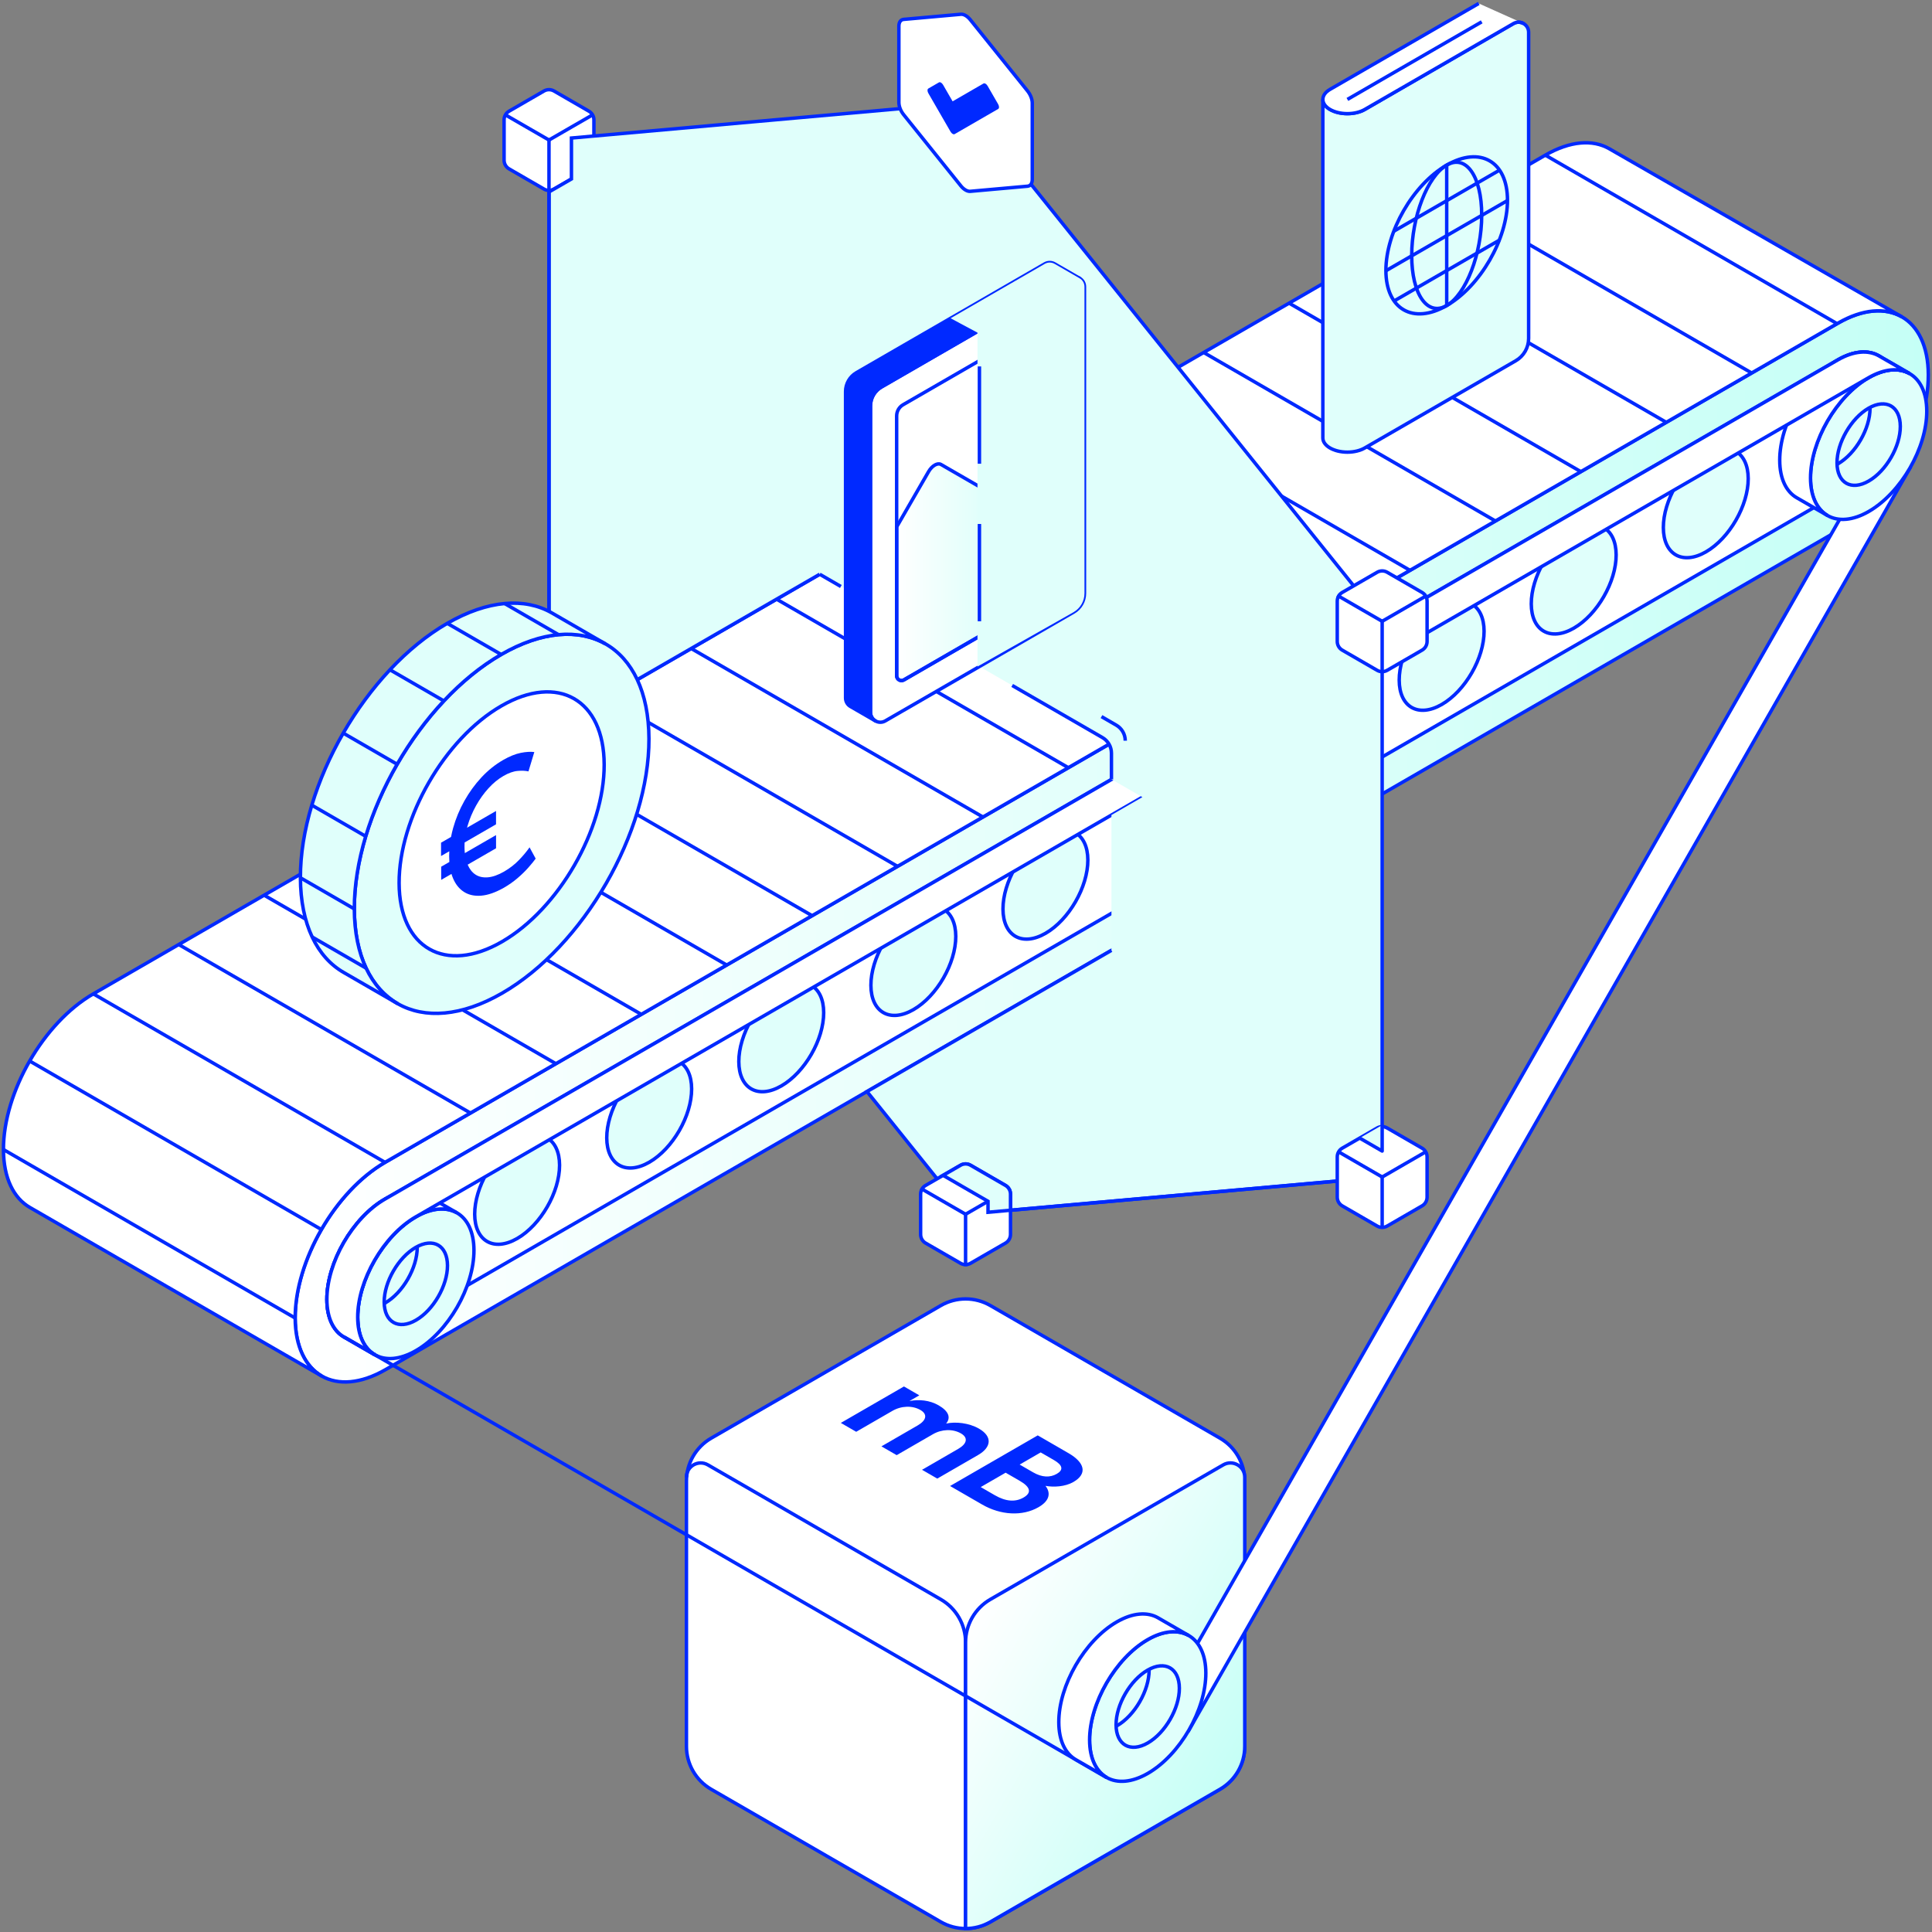 <svg width="559" height="559" viewBox="0 0 559 559" fill="none" xmlns="http://www.w3.org/2000/svg">
<rect x="0" y="0" width="559" height="559" fill="#808080" stroke="none"/>
<path d="M286.561 556.079C284.341 557.36 281.864 558 279.388 558C276.911 558 274.434 557.36 272.214 556.079L205.787 517.713C203.567 516.432 201.773 514.605 200.534 512.457C199.296 510.31 198.614 507.843 198.614 505.281V428.544C198.614 425.982 199.296 423.514 200.534 421.367C201.773 419.22 203.567 417.393 205.787 416.112L238.998 396.929L272.209 377.746C274.429 376.465 276.906 375.824 279.382 375.824C281.859 375.824 284.336 376.465 286.556 377.746L319.767 396.929L352.978 416.112C355.198 417.393 356.992 419.22 358.231 421.367C359.469 423.514 360.151 425.982 360.151 428.544V505.281C360.151 507.843 359.469 510.31 358.231 512.457C356.992 514.605 355.198 516.432 352.978 517.713L319.767 536.896L286.556 556.079H286.561Z" fill="white" stroke="#0029FF"/>
<path d="M198.603 427.436C198.603 424.244 202.056 422.249 204.821 423.845L272.209 462.767C274.429 464.048 276.223 465.875 277.462 468.023C278.7 470.17 279.382 472.637 279.382 475.199V558" stroke="#0029FF"/>
<path d="M360.156 427.431C360.156 424.239 356.703 422.244 353.938 423.84L286.55 462.762C284.331 464.043 282.536 465.87 281.298 468.017C280.059 470.165 279.377 472.632 279.377 475.194V558C281.859 558 284.336 557.36 286.555 556.073L352.983 517.702C355.203 516.421 356.997 514.594 358.236 512.447C359.474 510.3 360.156 507.832 360.156 505.27V466.899V430.533V427.425V427.431Z" fill="url(#paint0_linear_146_3264)" stroke="#0029FF"/>
<path d="M247.735 414.269L258.204 408.221C260.775 406.736 263.96 406.61 266.311 407.964C268.441 409.198 268.079 410.951 265.503 412.437L255.034 418.485L259.442 421.031L269.911 414.983C272.482 413.498 275.667 413.372 278.049 414.747C280.18 415.981 279.818 417.734 277.241 419.22L266.773 425.268L271.181 427.814L282.993 420.994C286.87 418.758 287.201 415.64 283.265 413.366C280.374 411.697 276.47 411.282 273.752 411.891C275.205 410.132 274.45 408.274 271.558 406.605C268.992 405.124 265.881 404.83 263.131 405.376L265.991 403.722L261.546 401.155L243.285 411.702L247.73 414.269H247.735Z" fill="#0029FF"/>
<path d="M284.178 435.321C289.489 438.387 295.786 438.802 300.493 436.083C303.898 434.114 303.977 431.814 302.497 429.914C304.848 430.35 308.175 430.182 310.568 428.801C314.771 426.376 313.8 423.136 309.177 420.464L300.251 415.309L274.89 429.956L284.178 435.321ZM301.112 420.244L304.943 422.454C307.545 423.955 307.724 425.315 305.766 426.444C303.809 427.572 301.458 427.473 298.929 426.008L295.025 423.756L301.112 420.238V420.244ZM290.969 426.103L295.051 428.46C298.268 430.318 298.478 431.946 296.164 433.284C293.807 434.644 291.058 434.481 287.841 432.623L283.759 430.266L290.969 426.103Z" fill="#0029FF"/>
<path d="M170.393 48.863C171.29 48.343 171.841 47.388 171.841 46.348V34.683C171.841 33.649 171.29 32.688 170.393 32.168L165.345 29.249L160.297 26.331C159.399 25.811 158.292 25.811 157.395 26.331L152.347 29.249L147.299 32.168C146.402 32.688 145.851 33.644 145.851 34.683V46.348C145.851 47.382 146.402 48.343 147.299 48.863L152.347 51.782L157.395 54.701C158.292 55.221 159.399 55.221 160.297 54.701L165.345 51.782L170.393 48.863Z" fill="white" stroke="#0029FF"/>
<path d="M158.843 40.516V48.028V55.089" stroke="#0029FF"/>
<path d="M146.228 33.234L152.342 36.762L158.843 40.516" stroke="#0029FF"/>
<path d="M171.453 33.234L165.34 36.762L158.843 40.516" stroke="#0029FF"/>
<path d="M531.931 153.477C539.136 149.314 545.643 142.195 550.35 134.047C555.057 125.894 557.953 116.712 557.932 108.433C557.911 100.154 554.968 94.342 550.234 91.644C545.501 88.945 538.973 89.355 531.769 93.518L111.406 336.314C104.202 340.477 97.695 347.596 92.988 355.744C88.281 363.897 85.384 373.079 85.405 381.358C85.426 389.637 88.37 395.448 93.103 398.147C97.837 400.845 104.364 400.436 111.569 396.273L531.921 153.472L531.931 153.477Z" fill="url(#paint1_linear_146_3264)" stroke="#0029FF"/>
<path d="M550.224 91.639C545.491 88.94 538.963 89.35 531.758 93.513L111.406 336.314C104.202 340.477 97.695 347.596 92.988 355.744C88.281 363.897 85.384 373.079 85.405 381.358C85.426 389.637 88.37 395.448 93.103 398.147L8.698 349.391C3.96 346.693 1.021 340.881 1 332.602C0.979 324.323 3.876 315.141 8.583 306.988C13.284 298.835 19.797 291.716 27.001 287.558L447.122 44.889C454.327 40.726 460.855 40.316 465.588 43.014L550.224 91.639Z" fill="white" stroke="#0029FF"/>
<path d="M8.577 306.993L92.988 355.749" stroke="#0029FF"/>
<path d="M1 332.607L85.41 381.363" stroke="#0029FF"/>
<path d="M26.996 287.558L111.406 336.314" stroke="#0029FF"/>
<path d="M51.706 273.284L136.117 322.039" stroke="#0029FF"/>
<path d="M76.422 259.01L160.832 307.765" stroke="#0029FF"/>
<path d="M101.137 244.735L185.547 293.491" stroke="#0029FF"/>
<path d="M125.847 230.461L210.258 279.216" stroke="#0029FF"/>
<path d="M150.563 216.186L234.973 264.942" stroke="#0029FF"/>
<path d="M175.273 201.912L259.683 250.668" stroke="#0029FF"/>
<path d="M199.988 187.638L284.399 236.393" stroke="#0029FF"/>
<path d="M224.699 173.363L309.109 222.119" stroke="#0029FF"/>
<path d="M249.414 159.084L333.824 207.845" stroke="#0029FF"/>
<path d="M274.13 144.809L358.54 193.57" stroke="#0029FF"/>
<path d="M298.84 130.535L383.25 179.296" stroke="#0029FF"/>
<path d="M323.555 116.26L407.966 165.021" stroke="#0029FF"/>
<path d="M348.265 101.986L432.676 150.742" stroke="#0029FF"/>
<path d="M372.981 87.712L457.391 136.467" stroke="#0029FF"/>
<path d="M397.696 73.437L482.107 122.193" stroke="#0029FF"/>
<path d="M422.407 59.163L506.817 107.919" stroke="#0029FF"/>
<path d="M447.122 44.889L531.532 93.644" stroke="#0029FF"/>
<path d="M111.354 346.961C106.71 349.643 102.512 354.237 99.474 359.492C96.441 364.747 94.567 370.674 94.583 376.013C94.599 381.353 96.493 385.101 99.547 386.839C102.601 388.582 106.81 388.314 111.459 385.631L531.811 142.83C536.455 140.148 540.653 135.554 543.691 130.299C546.724 125.044 548.592 119.122 548.576 113.783C548.56 108.444 546.666 104.695 543.612 102.952C540.558 101.215 536.344 101.477 531.7 104.16L111.354 346.961Z" fill="white" stroke="#0029FF"/>
<path d="M149.582 330.109C146.192 332.067 143.127 335.422 140.913 339.254C138.698 343.092 137.334 347.412 137.345 351.313C137.355 355.208 138.74 357.944 140.971 359.214C143.201 360.484 146.27 360.29 149.666 358.332C153.055 356.374 156.12 353.024 158.334 349.187C160.549 345.349 161.913 341.028 161.903 337.128C161.892 333.232 160.507 330.497 158.277 329.227C156.046 327.956 152.971 328.151 149.582 330.109Z" fill="#E0FFFB" stroke="#0029FF"/>
<path d="M187.793 308.038C184.404 309.997 181.339 313.351 179.125 317.184C176.91 321.021 175.546 325.342 175.556 329.243C175.567 333.138 176.952 335.873 179.182 337.144C181.413 338.414 184.482 338.22 187.877 336.262C191.267 334.303 194.332 330.954 196.546 327.116C198.761 323.279 200.125 318.958 200.114 315.057C200.104 311.162 198.719 308.427 196.489 307.156C194.258 305.886 191.183 306.08 187.793 308.038Z" fill="#E0FFFB" stroke="#0029FF"/>
<path d="M226.005 285.963C222.616 287.921 219.551 291.275 217.337 295.108C215.122 298.946 213.758 303.266 213.768 307.167C213.779 311.062 215.164 313.797 217.394 315.068C219.624 316.338 222.694 316.144 226.089 314.186C229.484 312.228 232.544 308.878 234.758 305.041C236.973 301.203 238.337 296.882 238.326 292.982C238.316 289.086 236.931 286.351 234.7 285.081C232.47 283.81 229.395 284.004 226.005 285.963Z" fill="#E0FFFB" stroke="#0029FF"/>
<path d="M264.223 263.892C260.833 265.85 257.768 269.205 255.554 273.037C253.339 276.875 251.975 281.196 251.985 285.096C251.996 288.992 253.381 291.727 255.611 292.997C257.842 294.268 260.911 294.074 264.306 292.115C267.696 290.157 270.761 286.808 272.975 282.97C275.19 279.132 276.554 274.812 276.544 270.911C276.533 267.016 275.148 264.281 272.918 263.01C270.687 261.74 267.612 261.934 264.223 263.892Z" fill="#E0FFFB" stroke="#0029FF"/>
<path d="M302.434 241.817C299.045 243.775 295.98 247.129 293.766 250.962C291.551 254.799 290.187 259.12 290.197 263.021C290.208 266.916 291.593 269.651 293.823 270.922C296.054 272.192 299.123 271.998 302.518 270.04C305.908 268.082 308.973 264.732 311.187 260.895C313.402 257.057 314.766 252.736 314.755 248.836C314.745 244.94 313.36 242.205 311.129 240.935C308.899 239.664 305.824 239.858 302.434 241.817Z" fill="#E0FFFB" stroke="#0029FF"/>
<path d="M340.652 219.746C337.262 221.704 334.197 225.059 331.983 228.891C329.768 232.729 328.404 237.05 328.414 240.95C328.425 244.846 329.81 247.581 332.04 248.851C334.271 250.122 337.34 249.928 340.735 247.969C344.125 246.011 347.19 242.662 349.404 238.824C351.619 234.986 352.983 230.666 352.973 226.765C352.962 222.87 351.577 220.135 349.347 218.864C347.116 217.594 344.041 217.788 340.652 219.746Z" fill="#E0FFFB" stroke="#0029FF"/>
<path d="M378.863 197.67C375.474 199.629 372.409 202.983 370.195 206.816C367.98 210.653 366.616 214.974 366.626 218.875C366.637 222.77 368.022 225.505 370.252 226.776C372.483 228.046 375.552 227.852 378.947 225.894C382.337 223.935 385.402 220.586 387.616 216.748C389.831 212.911 391.195 208.59 391.184 204.689C391.174 200.794 389.789 198.059 387.558 196.788C385.328 195.518 382.253 195.712 378.863 197.67Z" fill="#E0FFFB" stroke="#0029FF"/>
<path d="M417.081 175.6C413.691 177.558 410.626 180.913 408.412 184.745C406.197 188.583 404.833 192.903 404.844 196.804C404.854 200.699 406.239 203.435 408.47 204.705C410.7 205.976 413.769 205.781 417.165 203.823C420.554 201.865 423.619 198.516 425.833 194.678C428.048 190.84 429.412 186.52 429.402 182.619C429.391 178.724 428.006 175.988 425.776 174.718C423.545 173.447 420.47 173.642 417.081 175.6Z" fill="#E0FFFB" stroke="#0029FF"/>
<path d="M455.292 153.524C451.903 155.482 448.838 158.837 446.624 162.669C444.409 166.507 443.045 170.828 443.055 174.728C443.066 178.624 444.451 181.359 446.681 182.629C448.912 183.9 451.981 183.706 455.376 181.747C458.766 179.789 461.831 176.44 464.045 172.602C466.26 168.765 467.624 164.444 467.613 160.543C467.603 156.648 466.218 153.913 463.987 152.642C461.757 151.372 458.682 151.566 455.292 153.524Z" fill="#E0FFFB" stroke="#0029FF"/>
<path d="M493.504 131.454C490.115 133.412 487.05 136.767 484.836 140.599C482.621 144.437 481.257 148.757 481.267 152.658C481.278 156.553 482.663 159.289 484.893 160.559C487.123 161.83 490.193 161.635 493.588 159.677C496.978 157.719 500.043 154.37 502.257 150.532C504.472 146.694 505.836 142.374 505.825 138.473C505.815 134.578 504.43 131.842 502.199 130.572C499.969 129.301 496.894 129.496 493.504 131.454Z" fill="#E0FFFB" stroke="#0029FF"/>
<path d="M335.1 495.416L543.691 130.299L552.601 135.444L344.01 500.561L335.1 495.416Z" fill="white" stroke="#0029FF"/>
<path d="M120.264 352.105C115.62 354.788 111.422 359.382 108.384 364.637C105.351 369.892 103.477 375.819 103.493 381.158C103.509 386.497 105.403 390.246 108.457 391.983C111.511 393.726 115.72 393.459 120.369 390.776C125.013 388.093 129.211 383.5 132.249 378.244C135.282 372.989 137.15 367.068 137.135 361.728C137.119 356.389 135.225 352.641 132.17 350.898C129.116 349.16 124.903 349.423 120.259 352.105H120.264Z" fill="#E0FFFB" stroke="#0029FF"/>
<path d="M120.285 360.92C117.756 362.379 115.473 364.878 113.82 367.745C112.167 370.606 111.149 373.829 111.16 376.738C111.17 379.646 112.199 381.683 113.862 382.633C115.526 383.584 117.819 383.437 120.348 381.977C122.877 380.518 125.16 378.019 126.813 375.152C128.466 372.291 129.484 369.068 129.473 366.159C129.463 363.251 128.434 361.214 126.771 360.264C125.107 359.319 122.814 359.461 120.285 360.92Z" fill="#E0FFFB" stroke="#0029FF"/>
<path d="M108.463 391.989C105.409 390.251 103.509 386.503 103.498 381.164C103.483 375.825 105.351 369.903 108.389 364.642C111.422 359.387 115.62 354.794 120.269 352.111C124.913 349.428 129.122 349.166 132.181 350.903L123.271 345.759C120.217 344.021 116.003 344.283 111.359 346.966C106.715 349.649 102.517 354.242 99.479 359.497C96.446 364.753 94.573 370.68 94.588 376.019C94.604 381.358 96.498 385.106 99.552 386.844L108.463 391.989Z" fill="white" stroke="#0029FF"/>
<path d="M111.17 377.153C111.259 377.106 111.349 377.053 111.438 377.001C114.009 375.515 116.334 372.974 118.013 370.06C119.692 367.152 120.726 363.871 120.721 360.915C120.721 360.836 120.721 360.757 120.721 360.679" stroke="#0029FF"/>
<path d="M540.616 109.305C535.972 111.987 531.774 116.581 528.736 121.836C525.703 127.091 523.829 133.018 523.845 138.357C523.861 143.696 525.755 147.445 528.809 149.182C531.863 150.925 536.072 150.658 540.721 147.975C545.365 145.292 549.563 140.699 552.601 135.444C555.634 130.188 557.502 124.267 557.486 118.928C557.471 113.588 555.576 109.84 552.522 108.097C549.468 106.359 545.255 106.622 540.611 109.305H540.616Z" fill="#E0FFFB" stroke="#0029FF"/>
<path d="M540.642 118.114C538.113 119.573 535.83 122.072 534.177 124.939C532.524 127.8 531.506 131.023 531.517 133.932C531.527 136.84 532.556 138.877 534.219 139.827C535.883 140.778 538.176 140.631 540.705 139.171C543.234 137.712 545.517 135.213 547.17 132.346C548.823 129.485 549.841 126.262 549.83 123.353C549.82 120.445 548.791 118.408 547.128 117.458C545.465 116.513 543.171 116.654 540.642 118.114Z" fill="#E0FFFB" stroke="#0029FF"/>
<path d="M528.814 149.183C525.76 147.445 523.861 143.696 523.85 138.357C523.835 133.018 525.703 127.096 528.741 121.836C531.774 116.581 535.972 111.987 540.621 109.305C545.265 106.622 549.474 106.359 552.533 108.097L543.623 102.952C540.569 101.215 536.355 101.477 531.711 104.16C527.067 106.842 522.869 111.436 519.831 116.691C516.798 121.946 514.924 127.873 514.94 133.212C514.956 138.552 516.85 142.3 519.904 144.038L528.814 149.183Z" fill="white" stroke="#0029FF"/>
<path d="M531.522 134.352C531.611 134.305 531.701 134.252 531.79 134.2C534.361 132.714 536.686 130.173 538.365 127.259C540.044 124.351 541.078 121.07 541.072 118.114C541.072 118.035 541.072 117.956 541.072 117.878" stroke="#0029FF"/>
<path d="M531.706 104.16L111.354 346.961C106.71 349.643 102.512 354.237 99.474 359.492C96.441 364.747 94.567 370.674 94.583 376.013C94.599 381.353 96.493 385.101 99.547 386.839L108.457 391.984C105.403 390.246 103.504 386.497 103.493 381.158C103.477 375.819 105.346 369.897 108.384 364.637C111.417 359.382 115.615 354.788 120.264 352.106L540.616 109.305C545.26 106.622 549.468 106.359 552.527 108.097L543.617 102.952C540.563 101.215 536.35 101.477 531.706 104.16Z" fill="white" stroke="#0029FF"/>
<g style="mix-blend-mode:multiply">
<path d="M237.172 166.155L283.386 192.851L319.126 213.493C320.648 214.37 321.582 215.998 321.582 217.751V225.474L330.534 230.645L321.582 235.816V274.969L250.852 315.824L279.377 351.323L399.911 340.545V179.753L279.377 29.743L165.34 39.938V51.782L158.838 55.535V201.314L164.374 208.207L237.167 166.161L237.172 166.155Z" fill="#E0FFFB"/>
</g>
<path d="M279.377 351.329L339.644 345.942L399.911 340.556V260.159V179.763L339.644 104.753L279.377 29.743L219.11 35.129L165.34 39.938V51.782L158.843 55.535V120.917V201.314" stroke="#0029FF"/>
<path d="M399.911 340.556L279.377 351.328L250.852 315.829L321.582 274.974" stroke="#0029FF"/>
<path d="M158.843 55.535V201.314L164.379 208.201L237.172 166.155" stroke="#0029FF"/>
<path d="M256.147 208.585L283.386 192.851L310.626 177.117C311.602 176.555 312.394 175.747 312.934 174.807C313.48 173.862 313.779 172.776 313.779 171.647V127.317V82.987C313.779 81.885 313.186 80.992 312.352 80.514C311.518 80.031 310.447 79.963 309.497 80.514L282.258 96.248L255.018 111.982C254.042 112.544 253.25 113.352 252.71 114.292C252.164 115.237 251.865 116.324 251.865 117.453V161.782V206.112C251.865 207.215 252.458 208.107 253.292 208.585C254.126 209.068 255.197 209.136 256.147 208.585Z" fill="white" stroke="#0029FF"/>
<path d="M253.292 208.585C252.458 208.102 251.865 207.209 251.865 206.112V161.782V117.453C251.865 116.324 252.164 115.237 252.709 114.292C253.255 113.347 254.042 112.544 255.018 111.982L282.258 96.248L309.497 80.514C310.447 79.963 311.523 80.031 312.352 80.514L305.142 76.351C304.308 75.868 303.237 75.8 302.287 76.351L275.048 92.085L247.808 107.819C246.832 108.381 246.04 109.189 245.499 110.129C244.954 111.074 244.655 112.161 244.655 113.289V157.619V201.949C244.655 203.052 245.248 203.944 246.082 204.422L253.292 208.585Z" fill="#0029FF" stroke="#0029FF" stroke-linejoin="round"/>
<path d="M306.207 141.124V162.938L281.607 177.149V159.415L289.657 145.466L291.478 142.316L293.876 138.158C294.868 136.436 296.478 135.507 297.476 136.079L299.559 137.281L306.213 141.124H306.207Z" fill="url(#paint2_linear_146_3264)" stroke="#0029FF"/>
<path d="M301.553 113.268C301.553 108.386 298.126 106.412 293.902 108.848C289.678 111.289 286.251 117.221 286.251 122.104C286.251 126.986 289.678 128.96 293.902 126.524C298.126 124.083 301.553 118.151 301.553 113.268Z" fill="#0029FF"/>
<path d="M306.207 153.992V168.765C306.207 170.098 305.494 171.332 304.339 171.999L261.525 196.731C260.597 197.266 259.442 196.594 259.442 195.528V152.448L265.314 142.274L268.667 136.468C269.659 134.746 271.27 133.816 272.267 134.389L275.038 135.99L306.218 154.002L306.207 153.992Z" fill="url(#paint3_linear_146_3264)" stroke="#0029FF"/>
<path d="M261.305 117.101L304.119 92.369C305.048 91.833 306.202 92.5 306.202 93.571V168.76C306.202 170.093 305.488 171.327 304.334 171.993L261.52 196.726C260.591 197.261 259.437 196.589 259.437 195.523V120.335C259.437 119.001 260.15 117.768 261.305 117.101Z" stroke="#0029FF"/>
<g style="mix-blend-mode:multiply">
<path d="M310.626 177.117C311.602 176.556 312.394 175.747 312.935 174.807C313.48 173.862 313.779 172.776 313.779 171.647V127.317V82.987C313.779 81.885 313.186 80.992 312.352 80.514L305.142 76.351C304.308 75.868 303.237 75.8 302.287 76.351L275.048 92.085L282.825 96.248V192.856L310.626 177.123V177.117Z" fill="#E0FFFB"/>
</g>
<path d="M283.386 106.018V134.173" stroke="#0029FF"/>
<path d="M283.386 151.603V179.758" stroke="#0029FF"/>
<path d="M292.863 198.327L318.985 213.415C320.59 214.344 321.582 216.055 321.582 217.914V225.479" stroke="#0029FF"/>
<path d="M318.696 207.341L322.978 209.814C324.584 210.743 325.576 212.454 325.576 214.313" stroke="#0029FF"/>
<path d="M237.172 166.156L243.296 169.694" stroke="#0029FF"/>
<path d="M290.927 359.676C291.824 359.156 292.375 358.201 292.375 357.166V345.496C292.375 344.462 291.824 343.501 290.927 342.987L285.873 340.068L280.82 337.149C279.923 336.629 278.821 336.629 277.924 337.149L272.87 340.068L267.817 342.987C266.92 343.506 266.369 344.462 266.369 345.496V357.166C266.369 358.201 266.92 359.161 267.817 359.676L272.87 362.595L277.924 365.514C278.821 366.033 279.923 366.033 280.82 365.514L285.873 362.595L290.927 359.676Z" fill="white" stroke="#0029FF"/>
<path d="M279.377 351.329V358.841V366.348" stroke="#0029FF"/>
<path d="M266.374 343.821L272.875 347.575L279.377 351.329" stroke="#0029FF"/>
<path d="M292.375 343.821L285.879 347.575L279.377 351.329" stroke="#0029FF"/>
<path d="M411.46 348.903C412.358 348.383 412.909 347.428 412.909 346.388V334.723C412.909 333.689 412.358 332.728 411.46 332.208L406.412 329.29L401.364 326.371C400.467 325.851 399.36 325.851 398.462 326.371L393.414 329.29L388.366 332.208C387.469 332.728 386.918 333.684 386.918 334.723V346.388C386.918 347.423 387.469 348.383 388.366 348.903L393.414 351.822L398.462 354.741C399.36 355.261 400.467 355.261 401.364 354.741L406.412 351.822L411.46 348.903Z" fill="white" stroke="#0029FF" stroke-linejoin="round"/>
<path d="M399.911 340.556V348.063V355.124" stroke="#0029FF"/>
<path d="M387.296 333.269L393.409 336.797L399.911 340.556" stroke="#0029FF"/>
<path d="M412.52 333.269L406.412 336.797L399.911 340.556" stroke="#0029FF"/>
<path d="M411.46 188.11C412.358 187.591 412.909 186.635 412.909 185.596V173.931C412.909 172.896 412.358 171.936 411.46 171.416L406.412 168.497L401.364 165.578C400.467 165.058 399.36 165.058 398.462 165.578L393.414 168.497L388.366 171.416C387.469 171.936 386.918 172.891 386.918 173.931V185.596C386.918 186.63 387.469 187.591 388.366 188.11L393.414 191.029L398.462 193.948C399.36 194.468 400.467 194.468 401.364 193.948L406.412 191.029L411.46 188.11Z" fill="white" stroke="#0029FF"/>
<path d="M399.911 179.763V187.27V194.778" stroke="#0029FF"/>
<path d="M386.908 172.25L393.409 176.009L399.911 179.763" stroke="#0029FF"/>
<path d="M412.909 172.25L406.412 176.009L399.911 179.763" stroke="#0029FF"/>
<g style="mix-blend-mode:multiply">
<path d="M393.409 329.29L399.911 333.043V325.536" fill="#E0FFFB"/>
</g>
<path d="M393.409 329.29L399.911 333.043V325.536" stroke="#0029FF" stroke-linejoin="round"/>
<g style="mix-blend-mode:multiply">
<path d="M292.375 350.168L285.879 350.751V347.575L272.875 340.068L279.377 336.314L292.375 343.821V350.168Z" fill="#E0FFFB"/>
</g>
<path d="M292.375 350.168L285.873 350.751V347.58L272.875 340.073L277.924 337.154C278.821 336.634 279.928 336.634 280.825 337.154L290.921 342.987C291.819 343.506 292.375 344.462 292.375 345.501V350.174V350.168Z" stroke="#0029FF"/>
<path d="M394.873 31.675L437.902 6.817C439.854 5.688 442.289 7.101 442.289 9.353V97.928C442.289 100.59 440.872 103.047 438.564 104.381L394.868 129.617C393.582 130.362 391.809 130.824 389.846 130.824C387.884 130.824 386.11 130.362 384.824 129.617C383.539 128.871 382.746 127.842 382.746 126.708V28.767C382.746 29.906 383.544 30.935 384.824 31.675C386.105 32.415 387.884 32.883 389.846 32.883C391.809 32.883 393.582 32.421 394.868 31.675H394.873Z" fill="#E0FFFB" stroke="#0029FF"/>
<path d="M436.171 57.935C436.171 63.547 434.203 69.763 431.018 75.275C427.833 80.793 423.44 85.602 418.581 88.41C413.722 91.214 409.33 91.481 406.145 89.644C402.96 87.806 400.992 83.864 400.992 78.252C400.992 72.64 402.96 66.424 406.145 60.911C409.33 55.394 413.722 50.585 418.581 47.776C423.44 44.973 427.833 44.705 431.018 46.542C434.203 48.38 436.171 52.323 436.171 57.935Z" stroke="#0029FF"/>
<path d="M428.714 62.24C428.714 67.852 427.581 73.585 425.749 78.32C423.918 83.055 421.383 86.793 418.587 88.41C415.79 90.027 413.255 89.213 411.424 86.594C409.592 83.974 408.459 79.549 408.459 73.942C408.459 68.335 409.592 62.597 411.424 57.861C413.255 53.126 415.79 49.388 418.587 47.771C421.383 46.154 423.918 46.968 425.749 49.587C427.581 52.207 428.714 56.633 428.714 62.24Z" stroke="#0029FF"/>
<path d="M418.587 47.776V88.41" stroke="#0029FF"/>
<path d="M436.171 58.019L400.997 78.336" stroke="#0029FF"/>
<path d="M433.883 49.225L403.285 66.896" stroke="#0029FF"/>
<path d="M433.883 69.458L403.285 87.129" stroke="#0029FF"/>
<path d="M427.859 1L384.83 25.858C383.544 26.604 382.752 27.633 382.752 28.767C382.752 29.901 383.549 30.935 384.83 31.675C386.11 32.415 387.889 32.882 389.852 32.882C391.814 32.882 393.588 32.42 394.873 31.675L437.902 6.817C438.878 6.255 439.975 6.323 440.825 6.817" fill="white"/>
<path d="M427.859 1L384.83 25.858C383.544 26.604 382.752 27.633 382.752 28.767C382.752 29.901 383.549 30.935 384.83 31.675C386.11 32.415 387.889 32.882 389.852 32.882C391.814 32.882 393.588 32.42 394.873 31.675L437.902 6.817C438.878 6.255 439.975 6.323 440.825 6.817" stroke="#0029FF"/>
<path d="M389.852 28.767L428.714 6.318" stroke="#0029FF"/>
<path d="M145.006 189.365C139.118 192.767 133.514 197.377 128.424 202.8C123.334 208.223 118.753 214.465 114.906 221.122C111.06 227.784 107.954 234.866 105.813 241.974C103.672 249.082 102.496 256.217 102.517 262.984C102.538 269.751 103.745 275.505 105.923 280.125C108.095 284.74 111.233 288.22 115.106 290.42C118.973 292.625 123.575 293.559 128.681 293.092C133.787 292.625 139.396 290.756 145.284 287.359C151.166 283.963 156.771 279.353 161.861 273.925C166.951 268.502 171.537 262.26 175.383 255.598C179.224 248.935 182.331 241.853 184.472 234.745C186.613 227.637 187.788 220.502 187.767 213.74C187.746 206.973 186.539 201.219 184.367 196.6C182.194 191.985 179.056 188.504 175.189 186.299C171.316 184.094 166.714 183.16 161.609 183.627C156.503 184.094 150.893 185.958 145.011 189.36L145.006 189.365Z" fill="#E0FFFB" stroke="#0029FF"/>
<path d="M145.048 204.259C136.851 208.994 129.447 217.095 124.1 226.366C118.748 235.637 115.452 246.085 115.478 255.503C115.505 264.921 118.847 271.531 124.236 274.602C129.62 277.673 137.051 277.206 145.242 272.47C153.433 267.74 160.837 259.64 166.19 250.363C171.542 241.092 174.838 230.645 174.811 221.227C174.785 211.808 171.442 205.199 166.053 202.128C160.664 199.056 153.239 199.524 145.048 204.259Z" fill="white" stroke="#0029FF"/>
<path d="M115.106 290.42C111.233 288.215 108.1 284.739 105.923 280.125C103.75 275.51 102.538 269.751 102.517 262.984C102.496 256.217 103.672 249.088 105.813 241.974C107.954 234.866 111.06 227.784 114.906 221.122C118.748 214.459 123.329 208.223 128.424 202.8C133.514 197.376 139.118 192.767 145.006 189.365C150.888 185.968 156.498 184.1 161.603 183.632C166.709 183.165 171.311 184.1 175.184 186.304L167.386 181.8L159.588 177.296C155.716 175.091 151.114 174.156 146.008 174.624C140.902 175.091 135.293 176.954 129.41 180.356C123.523 183.758 117.918 188.368 112.828 193.791C107.738 199.214 103.157 205.456 99.311 212.113C95.465 218.775 92.358 225.857 90.217 232.965C88.076 240.074 86.901 247.208 86.922 253.975C86.943 260.742 88.15 266.496 90.327 271.116C92.5 275.731 95.638 279.211 99.51 281.411L107.308 285.915L115.106 290.42Z" fill="#E0FFFB" stroke="#0029FF"/>
<path d="M153.223 245.161C152.41 246.332 151.392 247.56 150.159 248.836C148.926 250.117 147.498 251.224 145.877 252.164C144.14 253.167 142.56 253.729 141.138 253.844C139.716 253.96 138.509 253.681 137.507 253.004C136.573 252.369 135.844 251.424 135.314 250.18L143.526 245.439V241.622L134.495 246.836C134.432 246.232 134.395 245.602 134.395 244.935C134.395 244.541 134.411 244.153 134.432 243.759L143.521 238.509V234.645L135.135 239.486C135.183 239.307 135.23 239.129 135.282 238.95C135.875 236.934 136.694 234.987 137.738 233.112C138.782 231.238 139.984 229.558 141.343 228.067C142.702 226.576 144.14 225.4 145.646 224.529C147.152 223.657 148.522 223.169 149.755 223.059C150.988 222.949 152.037 222.996 152.903 223.195L154.598 217.599C153.528 217.447 152.216 217.531 150.668 217.835C149.12 218.145 147.414 218.838 145.562 219.904C143.274 221.227 141.186 222.901 139.302 224.923C137.418 226.949 135.775 229.212 134.369 231.711C132.963 234.215 131.877 236.835 131.111 239.57C130.869 240.431 130.67 241.292 130.502 242.153L127.61 243.822V247.686L129.998 246.305C129.972 246.783 129.956 247.261 129.956 247.733C129.956 248.311 129.977 248.867 130.019 249.403L127.652 250.768V254.584L130.628 252.862C130.754 253.288 130.901 253.702 131.063 254.091C131.803 255.855 132.858 257.178 134.238 258.06C135.613 258.942 137.271 259.304 139.213 259.152C141.154 259.005 143.342 258.238 145.777 256.868C147.225 256.033 148.553 255.099 149.755 254.07C150.956 253.041 152.006 252.017 152.903 250.993C153.8 249.975 154.498 249.119 154.992 248.431L153.208 245.145L153.223 245.161Z" fill="#0029FF"/>
<path d="M114.906 221.127L99.306 212.113" stroke="#0029FF"/>
<path d="M105.813 241.979L90.217 232.965" stroke="#0029FF"/>
<path d="M102.517 262.984L86.922 253.975" stroke="#0029FF"/>
<path d="M105.923 280.125L90.322 271.111" stroke="#0029FF"/>
<path d="M128.424 202.8L112.823 193.791" stroke="#0029FF"/>
<path d="M145.006 189.365L129.405 180.356" stroke="#0029FF"/>
<path d="M161.603 183.632L146.003 174.624" stroke="#0029FF"/>
<path d="M99.552 386.839L108.463 391.989L320.223 514.305" stroke="#0029FF"/>
<path d="M332.025 474.422C327.381 477.105 323.183 481.698 320.144 486.953C317.111 492.209 315.238 498.136 315.254 503.475C315.27 508.814 317.164 512.562 320.218 514.3C323.272 516.043 327.48 515.775 332.13 513.093C336.774 510.41 340.972 505.816 344.01 500.561C347.043 495.306 348.911 489.384 348.895 484.045C348.879 478.706 346.985 474.958 343.931 473.215C340.877 471.477 336.663 471.739 332.019 474.422H332.025Z" fill="#E0FFFB" stroke="#0029FF"/>
<path d="M332.046 483.237C329.516 484.696 327.234 487.195 325.581 490.061C323.928 492.923 322.91 496.146 322.92 499.054C322.931 501.963 323.959 504 325.623 504.95C327.286 505.9 329.579 505.753 332.109 504.294C334.638 502.834 336.92 500.335 338.573 497.469C340.226 494.608 341.244 491.384 341.234 488.476C341.223 485.568 340.195 483.531 338.531 482.58C336.868 481.635 334.575 481.777 332.046 483.237Z" fill="#E0FFFB" stroke="#0029FF"/>
<path d="M320.223 514.305C317.169 512.568 315.269 508.819 315.259 503.48C315.243 498.141 317.111 492.219 320.15 486.959C323.183 481.704 327.381 477.11 332.03 474.427C336.674 471.745 340.882 471.482 343.942 473.22L335.031 468.075C331.977 466.337 327.764 466.6 323.12 469.283C318.476 471.965 314.278 476.559 311.239 481.814C308.206 487.069 306.333 492.996 306.349 498.335C306.365 503.674 308.259 507.423 311.313 509.16L320.223 514.305Z" fill="white" stroke="#0029FF"/>
<path d="M322.931 499.469C323.02 499.422 323.109 499.37 323.198 499.317C325.77 497.831 328.094 495.29 329.773 492.377C331.453 489.468 332.486 486.187 332.481 483.231C332.481 483.153 332.481 483.074 332.481 482.995" stroke="#0029FF"/>
<path d="M260.082 7.562V29.638C260.082 30.772 260.607 32.121 261.457 33.176L278.007 53.772C278.858 54.827 279.902 55.436 280.752 55.357L297.302 53.877C298.152 53.803 298.677 53.058 298.677 51.924V29.848C298.677 28.714 298.152 27.365 297.302 26.309L280.752 5.714C279.902 4.659 278.858 4.05 278.007 4.129L261.457 5.609C260.607 5.683 260.082 6.428 260.082 7.562Z" fill="white" stroke="#0029FF"/>
<path d="M275.625 29.323L272.86 24.53C272.529 23.963 271.999 23.653 271.668 23.842L268.609 25.612C268.279 25.8 268.279 26.415 268.609 26.987L275.032 38.111C275.363 38.678 275.893 38.988 276.223 38.799L288.807 31.528C289.137 31.339 289.137 30.725 288.807 30.153L285.747 24.85C285.417 24.283 284.887 23.974 284.556 24.163L275.63 29.318L275.625 29.323Z" fill="#0029FF"/>
<defs>
<linearGradient id="paint0_linear_146_3264" x1="280.747" y1="468.983" x2="357.697" y2="513.387" gradientUnits="userSpaceOnUse">
<stop stop-color="white"/>
<stop offset="1" stop-color="#C5FFF6"/>
</linearGradient>
<linearGradient id="paint1_linear_146_3264" x1="85.41" y1="244.898" x2="557.927" y2="244.898" gradientUnits="userSpaceOnUse">
<stop stop-color="white"/>
<stop offset="1" stop-color="#C5FFF6"/>
</linearGradient>
<linearGradient id="paint2_linear_146_3264" x1="281.602" y1="156.527" x2="306.207" y2="156.527" gradientUnits="userSpaceOnUse">
<stop stop-color="white"/>
<stop offset="1" stop-color="#C5FFF6"/>
</linearGradient>
<linearGradient id="paint3_linear_146_3264" x1="259.437" y1="165.562" x2="306.207" y2="165.562" gradientUnits="userSpaceOnUse">
<stop stop-color="white"/>
<stop offset="1" stop-color="#C5FFF6"/>
</linearGradient>
</defs>
</svg>
